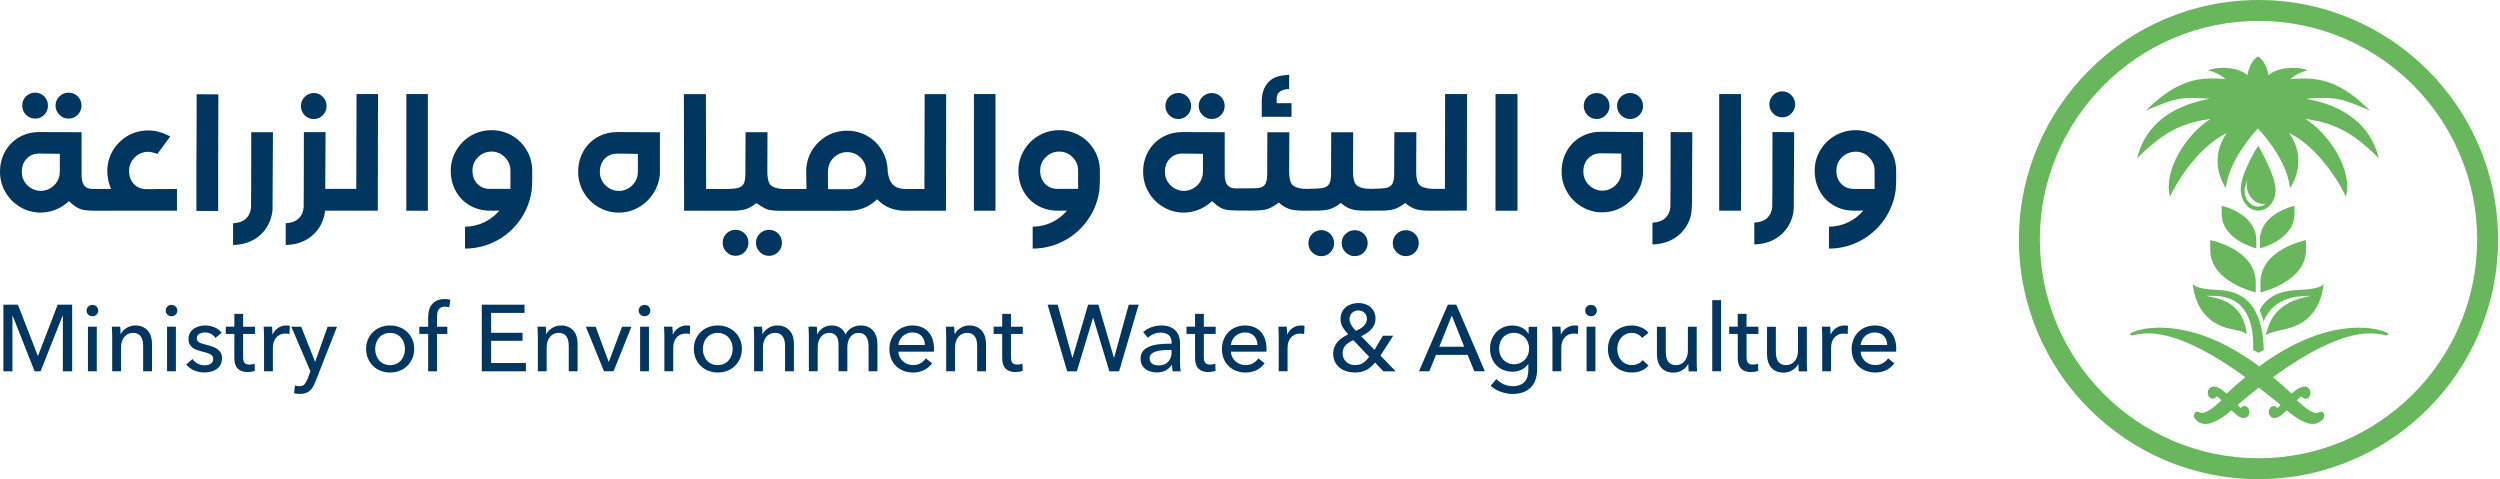 <svg width="240" height="46" viewBox="0 0 240 46" fill="none" xmlns="http://www.w3.org/2000/svg">
<path d="M3.65 34.163H3.633L1.718 29.249H0.326V35.646H1.194V30.299H1.211L3.324 35.646H3.895L6.014 30.299H6.035V35.646H6.927V29.249H5.538L3.65 34.163Z" fill="#00365F"/>
<path d="M9.291 31.362H8.443V35.642H9.291V31.362Z" fill="#00365F"/>
<path d="M8.865 29.269C8.711 29.269 8.58 29.323 8.473 29.427C8.366 29.531 8.312 29.662 8.312 29.819C8.312 29.97 8.366 30.098 8.473 30.201C8.58 30.309 8.711 30.359 8.865 30.359C9.02 30.359 9.154 30.309 9.265 30.205C9.375 30.104 9.429 29.973 9.429 29.816C9.429 29.662 9.372 29.527 9.265 29.423C9.154 29.319 9.02 29.269 8.865 29.269Z" fill="#00365F"/>
<path d="M14.205 31.761C14.075 31.607 13.907 31.479 13.709 31.386C13.511 31.292 13.273 31.245 12.994 31.245C12.837 31.245 12.686 31.265 12.542 31.308C12.397 31.352 12.263 31.409 12.146 31.483C12.025 31.56 11.918 31.647 11.824 31.744C11.73 31.845 11.656 31.952 11.602 32.066H11.576C11.576 31.976 11.572 31.862 11.566 31.728C11.559 31.59 11.549 31.469 11.539 31.362H10.734C10.744 31.5 10.754 31.66 10.761 31.842C10.767 32.023 10.771 32.17 10.771 32.284V35.642H11.619V33.364C11.619 32.938 11.726 32.596 11.941 32.338C12.156 32.083 12.431 31.956 12.766 31.956C12.964 31.956 13.129 31.993 13.253 32.063C13.38 32.137 13.477 32.231 13.551 32.352C13.622 32.472 13.675 32.61 13.702 32.767C13.729 32.925 13.742 33.09 13.742 33.264V35.639H14.591V32.986C14.591 32.744 14.557 32.519 14.497 32.308C14.437 32.103 14.339 31.919 14.205 31.761Z" fill="#00365F"/>
<path d="M16.885 31.362H16.037V35.642H16.885V31.362Z" fill="#00365F"/>
<path d="M16.459 29.269C16.305 29.269 16.174 29.323 16.067 29.427C15.959 29.531 15.906 29.662 15.906 29.819C15.906 29.97 15.959 30.098 16.067 30.201C16.174 30.309 16.305 30.359 16.459 30.359C16.613 30.359 16.748 30.309 16.858 30.205C16.969 30.104 17.023 29.973 17.023 29.816C17.023 29.662 16.966 29.527 16.858 29.423C16.748 29.319 16.613 29.269 16.459 29.269Z" fill="#00365F"/>
<path d="M20.894 33.536C20.763 33.435 20.612 33.355 20.438 33.287C20.263 33.224 20.075 33.163 19.871 33.116C19.545 33.046 19.3 32.965 19.139 32.878C18.978 32.791 18.895 32.657 18.895 32.476C18.895 32.372 18.918 32.288 18.962 32.217C19.009 32.15 19.069 32.093 19.143 32.046C19.22 32.003 19.304 31.969 19.401 31.949C19.498 31.925 19.592 31.916 19.689 31.916C19.907 31.916 20.102 31.966 20.276 32.063C20.451 32.164 20.585 32.291 20.682 32.446L21.269 31.949C21.112 31.721 20.89 31.547 20.605 31.426C20.32 31.305 20.021 31.245 19.716 31.245C19.512 31.245 19.314 31.271 19.119 31.322C18.925 31.372 18.757 31.449 18.603 31.557C18.452 31.661 18.331 31.798 18.237 31.962C18.143 32.127 18.096 32.325 18.096 32.553C18.096 32.751 18.133 32.918 18.21 33.053C18.287 33.19 18.385 33.301 18.505 33.391C18.626 33.482 18.76 33.552 18.908 33.603C19.055 33.653 19.2 33.697 19.347 33.733C19.716 33.817 19.991 33.908 20.183 34.005C20.374 34.102 20.468 34.25 20.468 34.448C20.468 34.569 20.444 34.669 20.397 34.746C20.35 34.824 20.283 34.887 20.203 34.934C20.122 34.981 20.032 35.018 19.931 35.038C19.83 35.058 19.726 35.069 19.619 35.069C19.378 35.069 19.156 35.011 18.955 34.897C18.754 34.783 18.596 34.642 18.482 34.471L17.878 34.988C18.083 35.246 18.341 35.441 18.65 35.565C18.958 35.692 19.277 35.756 19.602 35.756C19.82 35.756 20.028 35.733 20.236 35.682C20.441 35.635 20.622 35.555 20.783 35.444C20.944 35.334 21.071 35.189 21.169 35.015C21.266 34.84 21.313 34.626 21.313 34.374C21.313 34.186 21.276 34.025 21.206 33.884C21.122 33.754 21.021 33.636 20.894 33.536Z" fill="#00365F"/>
<path d="M23.336 30.134H22.497V31.362H21.675V32.056H22.497V34.378C22.497 34.824 22.604 35.159 22.819 35.381C23.034 35.602 23.342 35.716 23.745 35.716C23.876 35.716 24.006 35.706 24.127 35.686C24.251 35.666 24.362 35.636 24.466 35.599L24.439 34.904C24.365 34.938 24.285 34.961 24.194 34.978C24.104 34.995 24.02 35.002 23.943 35.002C23.731 35.002 23.581 34.948 23.483 34.837C23.386 34.727 23.339 34.542 23.339 34.284V32.06H24.476V31.366H23.339V30.134H23.336Z" fill="#00365F"/>
<path d="M26.707 31.476C26.475 31.63 26.297 31.832 26.18 32.087H26.153C26.153 31.996 26.15 31.882 26.143 31.738C26.136 31.597 26.13 31.473 26.116 31.362H25.311C25.325 31.5 25.331 31.66 25.338 31.842C25.345 32.023 25.348 32.17 25.348 32.284V35.642H26.197V33.395C26.197 33.214 26.22 33.039 26.267 32.875C26.314 32.71 26.391 32.563 26.489 32.439C26.589 32.311 26.713 32.211 26.864 32.137C27.015 32.06 27.193 32.023 27.398 32.023C27.535 32.023 27.666 32.036 27.787 32.066L27.824 31.282C27.733 31.258 27.622 31.245 27.488 31.245C27.2 31.245 26.938 31.322 26.707 31.476Z" fill="#00365F"/>
<path d="M30.262 34.723H30.245L28.917 31.366H27.968L29.802 35.645L29.531 36.36C29.44 36.588 29.34 36.766 29.232 36.89C29.125 37.014 28.957 37.074 28.736 37.074C28.598 37.074 28.457 37.051 28.313 37.001L28.233 37.752C28.33 37.775 28.424 37.792 28.518 37.802C28.612 37.812 28.702 37.816 28.793 37.816C29.004 37.816 29.185 37.789 29.34 37.735C29.494 37.681 29.628 37.604 29.742 37.504C29.856 37.403 29.953 37.286 30.041 37.142C30.125 37.001 30.202 36.84 30.276 36.658L32.352 31.366H31.45L30.262 34.723Z" fill="#00365F"/>
<path d="M39.097 31.879C38.889 31.681 38.644 31.526 38.362 31.412C38.081 31.302 37.776 31.245 37.45 31.245C37.125 31.245 36.819 31.302 36.538 31.412C36.256 31.523 36.011 31.677 35.806 31.879C35.602 32.077 35.441 32.315 35.324 32.586C35.206 32.861 35.146 33.163 35.146 33.495C35.146 33.827 35.206 34.129 35.324 34.408C35.441 34.683 35.602 34.924 35.806 35.126C36.011 35.327 36.256 35.484 36.538 35.595C36.819 35.706 37.125 35.763 37.45 35.763C37.776 35.763 38.077 35.706 38.362 35.595C38.644 35.484 38.889 35.327 39.097 35.126C39.305 34.924 39.466 34.683 39.587 34.408C39.704 34.129 39.761 33.827 39.761 33.495C39.761 33.163 39.704 32.861 39.587 32.586C39.466 32.315 39.305 32.077 39.097 31.879ZM38.782 34.086C38.718 34.27 38.627 34.438 38.507 34.582C38.386 34.726 38.235 34.84 38.057 34.924C37.88 35.008 37.675 35.052 37.447 35.052C37.215 35.052 37.014 35.008 36.836 34.924C36.658 34.84 36.508 34.726 36.387 34.582C36.266 34.438 36.175 34.273 36.112 34.086C36.048 33.901 36.018 33.703 36.018 33.499C36.018 33.294 36.048 33.099 36.112 32.912C36.175 32.727 36.266 32.563 36.387 32.422C36.508 32.281 36.655 32.17 36.836 32.083C37.014 31.999 37.219 31.959 37.447 31.959C37.675 31.959 37.88 31.999 38.057 32.083C38.235 32.167 38.383 32.281 38.507 32.422C38.627 32.563 38.718 32.727 38.782 32.912C38.846 33.099 38.876 33.294 38.876 33.499C38.876 33.703 38.846 33.898 38.782 34.086Z" fill="#00365F"/>
<path d="M41.968 28.843C41.767 28.934 41.603 29.058 41.472 29.215C41.341 29.37 41.247 29.558 41.19 29.769C41.133 29.984 41.103 30.215 41.103 30.47V31.366H40.254V32.06H41.103V35.645H41.951V32.06H42.944V31.366H41.951V30.47C41.951 30.339 41.962 30.212 41.978 30.088C41.995 29.963 42.032 29.853 42.086 29.759C42.139 29.662 42.216 29.584 42.317 29.527C42.418 29.47 42.548 29.44 42.709 29.44C42.793 29.44 42.87 29.447 42.934 29.457C43.001 29.47 43.068 29.484 43.132 29.504L43.233 28.773C43.082 28.729 42.904 28.712 42.699 28.712C42.414 28.709 42.169 28.753 41.968 28.843Z" fill="#00365F"/>
<path d="M47.148 32.717H50.163V31.949H47.148V30.037H50.354V29.249H46.252V35.646H50.488V34.851H47.148V32.717Z" fill="#00365F"/>
<path d="M55.067 31.761C54.932 31.607 54.768 31.479 54.57 31.386C54.372 31.292 54.134 31.245 53.856 31.245C53.698 31.245 53.547 31.265 53.403 31.308C53.259 31.352 53.128 31.409 53.007 31.483C52.886 31.56 52.779 31.647 52.685 31.744C52.591 31.845 52.517 31.952 52.464 32.066H52.437C52.437 31.976 52.434 31.862 52.427 31.728C52.42 31.59 52.413 31.469 52.4 31.362H51.595C51.605 31.5 51.615 31.66 51.622 31.842C51.629 32.023 51.632 32.17 51.632 32.284V35.642H52.48V33.364C52.48 32.938 52.588 32.596 52.799 32.338C53.014 32.083 53.289 31.956 53.624 31.956C53.822 31.956 53.986 31.993 54.114 32.063C54.242 32.137 54.339 32.231 54.413 32.352C54.483 32.472 54.533 32.61 54.56 32.767C54.587 32.925 54.6 33.09 54.6 33.264V35.639H55.449V32.986C55.449 32.744 55.415 32.519 55.355 32.308C55.298 32.103 55.197 31.919 55.067 31.761Z" fill="#00365F"/>
<path d="M58.451 34.733H58.434L57.18 31.366H56.241L57.985 35.642H58.904L60.618 31.366H59.716L58.451 34.733Z" fill="#00365F"/>
<path d="M61.869 29.269C61.715 29.269 61.584 29.323 61.473 29.427C61.366 29.531 61.312 29.662 61.312 29.819C61.312 29.97 61.366 30.098 61.473 30.201C61.581 30.309 61.711 30.359 61.869 30.359C62.023 30.359 62.157 30.309 62.268 30.205C62.379 30.104 62.433 29.973 62.433 29.816C62.433 29.662 62.379 29.527 62.268 29.423C62.157 29.319 62.027 29.269 61.869 29.269Z" fill="#00365F"/>
<path d="M62.299 31.362H61.45V35.642H62.299V31.362Z" fill="#00365F"/>
<path d="M65.139 31.476C64.908 31.63 64.73 31.832 64.609 32.087H64.583C64.583 31.996 64.579 31.882 64.573 31.738C64.566 31.597 64.559 31.473 64.546 31.362H63.744C63.758 31.5 63.764 31.66 63.771 31.842C63.778 32.023 63.781 32.17 63.781 32.284V35.642H64.63V33.395C64.63 33.214 64.653 33.039 64.7 32.875C64.747 32.71 64.821 32.563 64.921 32.439C65.022 32.311 65.146 32.211 65.297 32.137C65.448 32.06 65.626 32.023 65.831 32.023C65.968 32.023 66.099 32.036 66.22 32.066L66.257 31.282C66.166 31.258 66.055 31.245 65.921 31.245C65.633 31.245 65.371 31.322 65.139 31.476Z" fill="#00365F"/>
<path d="M70.557 31.879C70.349 31.681 70.104 31.526 69.822 31.412C69.54 31.302 69.235 31.245 68.91 31.245C68.584 31.245 68.282 31.302 67.997 31.412C67.712 31.523 67.471 31.677 67.266 31.879C67.061 32.077 66.9 32.315 66.783 32.586C66.666 32.861 66.609 33.163 66.609 33.495C66.609 33.827 66.669 34.129 66.783 34.408C66.9 34.683 67.061 34.924 67.266 35.126C67.471 35.327 67.716 35.484 67.997 35.595C68.279 35.706 68.584 35.763 68.91 35.763C69.235 35.763 69.54 35.706 69.822 35.595C70.107 35.484 70.352 35.327 70.557 35.126C70.764 34.924 70.925 34.683 71.043 34.408C71.16 34.129 71.221 33.827 71.221 33.495C71.221 33.163 71.16 32.861 71.043 32.586C70.929 32.315 70.764 32.077 70.557 31.879ZM70.241 34.086C70.178 34.27 70.084 34.438 69.963 34.582C69.842 34.726 69.691 34.84 69.513 34.924C69.336 35.008 69.131 35.052 68.903 35.052C68.675 35.052 68.47 35.008 68.293 34.924C68.115 34.84 67.964 34.726 67.843 34.582C67.722 34.438 67.632 34.273 67.568 34.086C67.504 33.901 67.474 33.703 67.474 33.499C67.474 33.294 67.504 33.099 67.568 32.912C67.632 32.727 67.722 32.563 67.843 32.422C67.964 32.281 68.111 32.17 68.293 32.083C68.47 31.999 68.675 31.959 68.903 31.959C69.131 31.959 69.336 31.999 69.513 32.083C69.691 32.167 69.842 32.281 69.963 32.422C70.084 32.563 70.174 32.727 70.241 32.912C70.305 33.099 70.335 33.294 70.335 33.499C70.335 33.703 70.305 33.898 70.241 34.086Z" fill="#00365F"/>
<path d="M75.826 31.761C75.695 31.607 75.527 31.479 75.329 31.386C75.132 31.292 74.894 31.245 74.615 31.245C74.457 31.245 74.306 31.265 74.162 31.308C74.018 31.352 73.884 31.409 73.766 31.483C73.646 31.56 73.538 31.647 73.444 31.744C73.35 31.845 73.277 31.952 73.223 32.066H73.196C73.196 31.976 73.193 31.862 73.186 31.728C73.18 31.59 73.169 31.469 73.159 31.362H72.358C72.368 31.5 72.378 31.66 72.385 31.842C72.391 32.023 72.395 32.17 72.395 32.284V35.642H73.243V33.364C73.243 32.938 73.35 32.596 73.565 32.338C73.78 32.083 74.055 31.956 74.39 31.956C74.588 31.956 74.753 31.993 74.877 32.063C75.004 32.137 75.101 32.231 75.175 32.352C75.246 32.472 75.299 32.61 75.326 32.767C75.353 32.925 75.366 33.09 75.366 33.264V35.639H76.215V32.986C76.215 32.744 76.185 32.519 76.121 32.308C76.057 32.103 75.96 31.919 75.826 31.761Z" fill="#00365F"/>
<path d="M83.836 31.761C83.705 31.607 83.537 31.479 83.34 31.386C83.142 31.292 82.903 31.245 82.625 31.245C82.316 31.245 82.035 31.318 81.776 31.466C81.518 31.614 81.317 31.825 81.173 32.103C81.038 31.795 80.857 31.577 80.626 31.442C80.394 31.312 80.136 31.245 79.844 31.245C79.519 31.245 79.237 31.325 78.999 31.483C78.761 31.644 78.587 31.838 78.479 32.066H78.452C78.452 31.976 78.449 31.862 78.442 31.728C78.436 31.59 78.429 31.469 78.415 31.362H77.614C77.624 31.5 77.634 31.66 77.641 31.842C77.647 32.023 77.651 32.17 77.651 32.284V35.642H78.499V33.364C78.499 32.938 78.603 32.596 78.811 32.338C79.019 32.083 79.281 31.956 79.593 31.956C79.76 31.956 79.905 31.983 80.019 32.043C80.133 32.1 80.227 32.177 80.297 32.278C80.371 32.378 80.421 32.496 80.451 32.633C80.482 32.771 80.498 32.925 80.498 33.093V35.639H81.347V33.328C81.347 33.16 81.367 32.992 81.407 32.831C81.448 32.67 81.511 32.523 81.595 32.395C81.683 32.264 81.796 32.16 81.934 32.08C82.075 31.999 82.239 31.959 82.43 31.959C82.618 31.959 82.773 31.996 82.893 32.066C83.014 32.14 83.111 32.234 83.182 32.355C83.256 32.476 83.306 32.613 83.336 32.771C83.366 32.928 83.383 33.093 83.383 33.267V35.642H84.232V32.989C84.232 32.747 84.198 32.523 84.138 32.311C84.067 32.103 83.97 31.919 83.836 31.761Z" fill="#00365F"/>
<path d="M89.106 31.842C88.928 31.651 88.71 31.503 88.455 31.399C88.197 31.295 87.911 31.245 87.6 31.245C87.284 31.245 86.992 31.302 86.721 31.412C86.449 31.523 86.214 31.677 86.016 31.879C85.818 32.077 85.661 32.318 85.55 32.596C85.439 32.875 85.382 33.183 85.382 33.512C85.382 33.851 85.439 34.156 85.553 34.434C85.667 34.713 85.825 34.948 86.023 35.142C86.221 35.337 86.459 35.491 86.737 35.598C87.013 35.706 87.314 35.763 87.64 35.763C88.019 35.763 88.364 35.692 88.673 35.548C88.981 35.404 89.253 35.182 89.481 34.877L88.884 34.401C88.763 34.582 88.599 34.736 88.388 34.861C88.176 34.988 87.928 35.048 87.636 35.048C87.448 35.048 87.274 35.015 87.11 34.951C86.945 34.884 86.798 34.793 86.67 34.676C86.543 34.559 86.442 34.421 86.368 34.263C86.291 34.106 86.251 33.935 86.248 33.757H89.652C89.659 33.71 89.662 33.66 89.662 33.613V33.468C89.662 33.126 89.615 32.818 89.518 32.543C89.421 32.268 89.283 32.036 89.106 31.842ZM86.248 33.123C86.261 32.955 86.301 32.798 86.379 32.65C86.452 32.502 86.55 32.375 86.667 32.268C86.784 32.16 86.922 32.073 87.083 32.009C87.241 31.946 87.412 31.916 87.593 31.916C87.791 31.916 87.965 31.946 88.113 32.009C88.26 32.073 88.384 32.157 88.482 32.268C88.582 32.375 88.656 32.502 88.706 32.65C88.757 32.798 88.787 32.955 88.794 33.123H86.248Z" fill="#00365F"/>
<path d="M94.268 31.761C94.133 31.607 93.969 31.479 93.771 31.386C93.573 31.292 93.335 31.245 93.057 31.245C92.899 31.245 92.748 31.265 92.604 31.308C92.46 31.352 92.326 31.409 92.208 31.483C92.087 31.56 91.98 31.647 91.886 31.744C91.792 31.845 91.718 31.952 91.665 32.066H91.638C91.638 31.976 91.635 31.862 91.628 31.728C91.621 31.59 91.614 31.469 91.601 31.362H90.799C90.809 31.5 90.819 31.66 90.826 31.842C90.833 32.023 90.836 32.17 90.836 32.284V35.642H91.685V33.364C91.685 32.938 91.792 32.596 92.007 32.338C92.222 32.083 92.497 31.956 92.832 31.956C93.03 31.956 93.194 31.993 93.322 32.063C93.449 32.137 93.546 32.231 93.62 32.352C93.691 32.472 93.741 32.61 93.768 32.767C93.795 32.925 93.808 33.09 93.808 33.264V35.639H94.657V32.986C94.657 32.744 94.623 32.519 94.563 32.308C94.496 32.103 94.398 31.919 94.268 31.761Z" fill="#00365F"/>
<path d="M97.048 30.134H96.21V31.362H95.388V32.056H96.21V34.378C96.21 34.824 96.317 35.159 96.532 35.381C96.746 35.602 97.055 35.716 97.457 35.716C97.588 35.716 97.719 35.706 97.84 35.686C97.964 35.666 98.075 35.636 98.179 35.599L98.152 34.904C98.078 34.938 97.998 34.961 97.907 34.978C97.816 34.995 97.733 35.002 97.655 35.002C97.444 35.002 97.293 34.948 97.196 34.837C97.099 34.727 97.052 34.542 97.052 34.284V32.06H98.189V31.366H97.052V30.134H97.048Z" fill="#00365F"/>
<path d="M106.953 34.344H106.936L105.444 29.249H104.461L102.962 34.344H102.945L101.536 29.249H100.57L102.448 35.646H103.378L104.931 30.507H104.947L106.5 35.646H107.433L109.311 29.249H108.362L106.953 34.344Z" fill="#00365F"/>
<path d="M113.283 34.793V32.925C113.283 32.69 113.246 32.472 113.175 32.268C113.105 32.063 112.994 31.885 112.85 31.734C112.706 31.583 112.521 31.466 112.297 31.375C112.072 31.288 111.804 31.245 111.498 31.245C111.149 31.245 110.824 31.302 110.519 31.416C110.217 31.53 109.959 31.687 109.747 31.885L110.2 32.429C110.344 32.284 110.522 32.167 110.737 32.073C110.948 31.979 111.176 31.932 111.418 31.932C111.736 31.932 111.995 32.009 112.186 32.164C112.377 32.318 112.474 32.553 112.474 32.871V32.989C112.112 32.989 111.753 33.006 111.401 33.036C111.046 33.066 110.727 33.13 110.442 33.23C110.16 33.331 109.932 33.475 109.757 33.666C109.583 33.854 109.496 34.112 109.496 34.438C109.496 34.683 109.546 34.891 109.643 35.062C109.744 35.23 109.868 35.364 110.019 35.468C110.17 35.568 110.338 35.642 110.519 35.689C110.703 35.736 110.878 35.756 111.049 35.756C111.374 35.756 111.656 35.692 111.894 35.568C112.132 35.441 112.33 35.263 112.484 35.035H112.511C112.511 35.239 112.535 35.444 112.582 35.649H113.35C113.326 35.545 113.31 35.417 113.3 35.256C113.286 35.092 113.283 34.941 113.283 34.793ZM112.471 33.827C112.471 34.19 112.364 34.488 112.149 34.726C111.934 34.965 111.629 35.082 111.233 35.082C111.126 35.082 111.019 35.072 110.918 35.048C110.814 35.025 110.724 34.991 110.64 34.934C110.556 34.881 110.489 34.81 110.435 34.726C110.385 34.639 110.358 34.535 110.358 34.408C110.358 34.227 110.418 34.082 110.539 33.975C110.66 33.864 110.811 33.784 110.995 33.73C111.18 33.676 111.384 33.64 111.609 33.623C111.834 33.603 112.052 33.596 112.263 33.596H112.471V33.827Z" fill="#00365F"/>
<path d="M115.567 30.134H114.725V31.362H113.903V32.056H114.725V34.378C114.725 34.824 114.832 35.159 115.047 35.381C115.258 35.602 115.57 35.716 115.973 35.716C116.107 35.716 116.235 35.706 116.355 35.686C116.479 35.666 116.59 35.636 116.694 35.599L116.667 34.904C116.593 34.938 116.513 34.961 116.422 34.978C116.332 34.995 116.248 35.002 116.171 35.002C115.959 35.002 115.805 34.948 115.711 34.837C115.614 34.727 115.567 34.542 115.567 34.284V32.06H116.704V31.366H115.567V30.134Z" fill="#00365F"/>
<path d="M121.028 31.842C120.85 31.651 120.632 31.503 120.377 31.399C120.119 31.295 119.834 31.245 119.522 31.245C119.206 31.245 118.914 31.302 118.643 31.412C118.371 31.523 118.136 31.677 117.938 31.879C117.74 32.077 117.583 32.318 117.472 32.596C117.358 32.875 117.304 33.183 117.304 33.512C117.304 33.851 117.361 34.156 117.476 34.434C117.59 34.713 117.747 34.948 117.945 35.142C118.143 35.337 118.381 35.491 118.66 35.598C118.935 35.706 119.236 35.763 119.562 35.763C119.941 35.763 120.286 35.692 120.595 35.548C120.904 35.404 121.175 35.182 121.403 34.877L120.806 34.401C120.686 34.582 120.521 34.736 120.31 34.861C120.099 34.988 119.847 35.048 119.558 35.048C119.371 35.048 119.196 35.015 119.032 34.951C118.868 34.884 118.72 34.793 118.592 34.676C118.465 34.559 118.364 34.421 118.291 34.263C118.213 34.106 118.177 33.935 118.17 33.757H121.574C121.581 33.71 121.584 33.66 121.584 33.613V33.468C121.584 33.126 121.537 32.818 121.44 32.543C121.34 32.268 121.202 32.036 121.028 31.842ZM118.17 33.123C118.183 32.955 118.224 32.798 118.301 32.65C118.374 32.502 118.472 32.375 118.589 32.268C118.707 32.16 118.844 32.073 119.005 32.009C119.163 31.946 119.334 31.916 119.515 31.916C119.713 31.916 119.887 31.946 120.035 32.009C120.182 32.073 120.306 32.157 120.407 32.268C120.504 32.375 120.582 32.502 120.632 32.65C120.682 32.798 120.712 32.955 120.719 33.123H118.17Z" fill="#00365F"/>
<path d="M124.113 31.476C123.882 31.63 123.708 31.832 123.587 32.087H123.56C123.56 31.996 123.557 31.882 123.55 31.738C123.543 31.597 123.537 31.473 123.523 31.362H122.721C122.735 31.5 122.742 31.66 122.748 31.842C122.755 32.023 122.758 32.17 122.758 32.284V35.642H123.607V33.395C123.607 33.214 123.63 33.039 123.681 32.875C123.728 32.71 123.801 32.563 123.902 32.439C124.003 32.311 124.127 32.211 124.278 32.137C124.429 32.06 124.607 32.023 124.811 32.023C124.949 32.023 125.079 32.036 125.2 32.066L125.234 31.282C125.143 31.258 125.032 31.245 124.902 31.245C124.607 31.245 124.345 31.322 124.113 31.476Z" fill="#00365F"/>
<path d="M133.747 32.231H132.754L131.949 33.586L130.675 32.278C130.856 32.194 131.03 32.097 131.195 31.989C131.359 31.882 131.507 31.758 131.634 31.62C131.761 31.483 131.862 31.329 131.936 31.161C132.01 30.993 132.05 30.802 132.05 30.591C132.05 30.346 132.003 30.128 131.912 29.94C131.822 29.755 131.701 29.598 131.554 29.47C131.403 29.343 131.228 29.249 131.03 29.185C130.832 29.122 130.621 29.091 130.4 29.091C130.178 29.091 129.964 29.125 129.759 29.185C129.554 29.249 129.373 29.343 129.212 29.474C129.051 29.605 128.924 29.765 128.833 29.957C128.739 30.148 128.692 30.376 128.692 30.634C128.692 30.923 128.763 31.188 128.907 31.422C129.048 31.661 129.226 31.885 129.43 32.097C129.249 32.181 129.071 32.281 128.894 32.395C128.719 32.509 128.565 32.64 128.431 32.791C128.297 32.942 128.189 33.113 128.109 33.301C128.028 33.492 127.985 33.707 127.985 33.945C127.985 34.24 128.042 34.502 128.152 34.726C128.263 34.951 128.414 35.142 128.605 35.297C128.796 35.451 129.014 35.565 129.269 35.642C129.521 35.719 129.786 35.76 130.064 35.76C130.51 35.76 130.886 35.676 131.188 35.508C131.493 35.337 131.765 35.102 132.006 34.804L132.801 35.645H133.985L132.523 34.139L133.747 32.231ZM129.799 30.037C129.96 29.88 130.165 29.802 130.41 29.802C130.651 29.802 130.846 29.88 130.997 30.037C131.151 30.195 131.225 30.386 131.225 30.614C131.225 30.752 131.195 30.879 131.134 30.993C131.074 31.107 130.997 31.211 130.899 31.308C130.802 31.406 130.691 31.49 130.567 31.563C130.44 31.634 130.312 31.701 130.182 31.761C130.111 31.694 130.037 31.62 129.96 31.537C129.886 31.453 129.819 31.359 129.759 31.262C129.699 31.161 129.648 31.06 129.611 30.96C129.571 30.856 129.554 30.755 129.554 30.651C129.558 30.399 129.638 30.192 129.799 30.037ZM130.856 34.844C130.645 34.978 130.386 35.048 130.081 35.048C129.93 35.048 129.783 35.022 129.638 34.975C129.494 34.924 129.367 34.85 129.256 34.753C129.145 34.656 129.058 34.539 128.991 34.401C128.924 34.264 128.89 34.109 128.89 33.941C128.89 33.616 128.984 33.355 129.169 33.153C129.357 32.955 129.605 32.791 129.92 32.657L131.436 34.247C131.258 34.508 131.067 34.71 130.856 34.844Z" fill="#00365F"/>
<path d="M138.993 29.249L136.222 35.642H137.215L137.856 34.069H140.888L141.539 35.642H142.548L139.805 29.249H138.993ZM138.171 33.288L139.372 30.289L140.563 33.288H138.171Z" fill="#00365F"/>
<path d="M146.758 32.05H146.738C146.577 31.781 146.356 31.577 146.074 31.446C145.792 31.312 145.5 31.248 145.192 31.248C144.866 31.248 144.571 31.308 144.306 31.426C144.041 31.543 143.816 31.701 143.628 31.902C143.441 32.107 143.296 32.342 143.196 32.613C143.092 32.882 143.042 33.173 143.042 33.479C143.042 33.787 143.092 34.072 143.196 34.341C143.3 34.609 143.441 34.84 143.628 35.042C143.816 35.24 144.041 35.397 144.309 35.511C144.578 35.625 144.873 35.682 145.198 35.682C145.507 35.682 145.795 35.619 146.064 35.491C146.335 35.367 146.55 35.183 146.704 34.941H146.721V35.491C146.721 35.716 146.694 35.924 146.644 36.115C146.594 36.31 146.51 36.474 146.392 36.618C146.275 36.759 146.121 36.87 145.926 36.95C145.735 37.034 145.497 37.074 145.212 37.074C144.917 37.074 144.631 37.011 144.35 36.886C144.068 36.759 143.836 36.591 143.649 36.38L143.105 37.038C143.377 37.286 143.699 37.477 144.078 37.611C144.454 37.748 144.829 37.816 145.202 37.816C145.648 37.816 146.02 37.749 146.322 37.618C146.624 37.484 146.869 37.309 147.053 37.091C147.241 36.87 147.372 36.618 147.449 36.33C147.526 36.045 147.566 35.746 147.566 35.434V31.372H146.745V32.05H146.758ZM146.691 34.049C146.62 34.233 146.523 34.391 146.396 34.529C146.268 34.663 146.114 34.77 145.933 34.85C145.752 34.928 145.55 34.968 145.336 34.968C145.111 34.968 144.913 34.924 144.739 34.84C144.564 34.757 144.413 34.646 144.289 34.508C144.165 34.367 144.071 34.21 144.008 34.029C143.944 33.848 143.914 33.66 143.914 33.462C143.914 33.257 143.944 33.063 144.008 32.878C144.071 32.694 144.165 32.533 144.289 32.398C144.413 32.261 144.564 32.154 144.739 32.073C144.913 31.993 145.111 31.952 145.336 31.952C145.554 31.952 145.752 31.993 145.929 32.073C146.107 32.154 146.262 32.264 146.392 32.402C146.523 32.539 146.62 32.7 146.691 32.878C146.761 33.059 146.795 33.251 146.795 33.459C146.795 33.67 146.758 33.868 146.691 34.049Z" fill="#00365F"/>
<path d="M150.394 31.476C150.162 31.63 149.985 31.832 149.864 32.087H149.837C149.837 31.996 149.834 31.882 149.827 31.738C149.82 31.597 149.814 31.473 149.8 31.362H148.999C149.012 31.5 149.019 31.66 149.025 31.842C149.032 32.023 149.035 32.17 149.035 32.284V35.642H149.884V33.395C149.884 33.214 149.908 33.039 149.954 32.875C150.001 32.71 150.075 32.563 150.176 32.439C150.277 32.311 150.401 32.211 150.552 32.137C150.702 32.06 150.88 32.023 151.085 32.023C151.222 32.023 151.353 32.036 151.474 32.066L151.511 31.282C151.42 31.258 151.31 31.245 151.175 31.245C150.884 31.245 150.625 31.322 150.394 31.476Z" fill="#00365F"/>
<path d="M153.161 31.362H152.313V35.642H153.161V31.362Z" fill="#00365F"/>
<path d="M152.732 29.269C152.578 29.269 152.447 29.323 152.34 29.427C152.232 29.531 152.179 29.662 152.179 29.819C152.179 29.97 152.232 30.098 152.34 30.201C152.447 30.309 152.578 30.359 152.732 30.359C152.886 30.359 153.021 30.309 153.131 30.205C153.242 30.104 153.296 29.973 153.296 29.816C153.296 29.662 153.239 29.527 153.131 29.423C153.021 29.319 152.886 29.269 152.732 29.269Z" fill="#00365F"/>
<path d="M157.257 34.921C157.079 35.005 156.881 35.048 156.667 35.048C156.442 35.048 156.244 35.008 156.07 34.921C155.895 34.837 155.748 34.723 155.627 34.582C155.506 34.441 155.416 34.277 155.352 34.089C155.288 33.901 155.258 33.707 155.258 33.502C155.258 33.297 155.288 33.103 155.352 32.915C155.416 32.727 155.506 32.563 155.627 32.422C155.748 32.281 155.895 32.167 156.066 32.083C156.237 31.999 156.435 31.956 156.657 31.956C156.861 31.956 157.052 32.003 157.234 32.097C157.415 32.191 157.549 32.305 157.639 32.446L158.253 31.949C158.079 31.721 157.841 31.547 157.545 31.426C157.247 31.305 156.948 31.245 156.647 31.245C156.321 31.245 156.019 31.298 155.738 31.409C155.459 31.516 155.218 31.671 155.01 31.869C154.805 32.066 154.647 32.305 154.533 32.583C154.419 32.858 154.362 33.167 154.362 33.505C154.362 33.847 154.419 34.16 154.537 34.434C154.654 34.713 154.815 34.948 155.02 35.142C155.224 35.337 155.466 35.488 155.748 35.598C156.026 35.706 156.335 35.759 156.663 35.759C157.005 35.759 157.314 35.699 157.586 35.585C157.857 35.468 158.082 35.303 158.263 35.092L157.693 34.575C157.579 34.723 157.431 34.837 157.257 34.921Z" fill="#00365F"/>
<path d="M162.885 34.723V31.366H162.037V33.643C162.037 34.069 161.929 34.411 161.721 34.666C161.51 34.921 161.235 35.052 160.89 35.052C160.692 35.052 160.527 35.015 160.403 34.944C160.276 34.874 160.179 34.777 160.105 34.656C160.031 34.535 159.981 34.398 159.954 34.237C159.927 34.076 159.914 33.911 159.914 33.737V31.372H159.065V34.025C159.065 34.267 159.095 34.492 159.159 34.703C159.223 34.914 159.317 35.099 159.447 35.26C159.575 35.421 159.742 35.545 159.944 35.635C160.145 35.726 160.383 35.77 160.662 35.77C160.974 35.77 161.259 35.689 161.514 35.531C161.768 35.37 161.953 35.176 162.06 34.948H162.077C162.077 35.038 162.08 35.152 162.087 35.287C162.094 35.421 162.101 35.545 162.114 35.652H162.919C162.906 35.515 162.899 35.354 162.892 35.172C162.889 34.985 162.885 34.837 162.885 34.723Z" fill="#00365F"/>
<path d="M165.223 28.816H164.375V35.642H165.223V28.816Z" fill="#00365F"/>
<path d="M167.662 30.134H166.82V31.362H166.001V32.056H166.823V34.378C166.823 34.824 166.931 35.159 167.145 35.381C167.36 35.602 167.669 35.716 168.071 35.716C168.202 35.716 168.333 35.706 168.453 35.686C168.578 35.666 168.688 35.636 168.792 35.599L168.765 34.904C168.695 34.938 168.611 34.961 168.524 34.978C168.433 34.995 168.349 35.002 168.272 35.002C168.061 35.002 167.91 34.948 167.813 34.837C167.715 34.727 167.669 34.542 167.669 34.284V32.06H168.806V31.366H167.669V30.134H167.662Z" fill="#00365F"/>
<path d="M173.458 34.723V31.366H172.609V33.643C172.609 34.069 172.502 34.411 172.291 34.666C172.079 34.921 171.804 35.052 171.459 35.052C171.261 35.052 171.096 35.015 170.972 34.944C170.845 34.874 170.744 34.777 170.674 34.656C170.6 34.535 170.55 34.398 170.523 34.237C170.496 34.076 170.483 33.911 170.483 33.737V31.372H169.634V34.025C169.634 34.267 169.664 34.492 169.728 34.703C169.788 34.914 169.886 35.099 170.016 35.26C170.144 35.421 170.312 35.545 170.513 35.635C170.714 35.726 170.952 35.77 171.231 35.77C171.543 35.77 171.828 35.689 172.083 35.531C172.338 35.37 172.519 35.176 172.629 34.948H172.646C172.646 35.038 172.649 35.152 172.656 35.287C172.663 35.421 172.67 35.545 172.683 35.652H173.488C173.475 35.515 173.465 35.354 173.461 35.172C173.461 34.985 173.458 34.837 173.458 34.723Z" fill="#00365F"/>
<path d="M176.289 31.476C176.057 31.63 175.883 31.832 175.762 32.087H175.735C175.735 31.996 175.732 31.882 175.725 31.738C175.719 31.597 175.712 31.473 175.698 31.362H174.897C174.91 31.5 174.917 31.66 174.924 31.842C174.93 32.023 174.934 32.17 174.934 32.284V35.642H175.782V33.395C175.782 33.214 175.806 33.039 175.856 32.875C175.903 32.71 175.977 32.563 176.077 32.439C176.178 32.311 176.302 32.211 176.453 32.137C176.604 32.06 176.782 32.023 176.986 32.023C177.124 32.023 177.255 32.036 177.375 32.066L177.409 31.282C177.318 31.258 177.208 31.245 177.077 31.245C176.782 31.245 176.524 31.322 176.289 31.476Z" fill="#00365F"/>
<path d="M181.894 32.543C181.796 32.268 181.659 32.036 181.481 31.842C181.303 31.651 181.085 31.503 180.83 31.399C180.572 31.295 180.287 31.245 179.975 31.245C179.663 31.245 179.368 31.302 179.096 31.412C178.824 31.523 178.59 31.677 178.392 31.879C178.194 32.077 178.036 32.318 177.926 32.596C177.811 32.875 177.758 33.183 177.758 33.512C177.758 33.851 177.815 34.156 177.929 34.434C178.043 34.713 178.201 34.948 178.398 35.142C178.596 35.337 178.835 35.491 179.113 35.598C179.388 35.706 179.69 35.763 180.015 35.763C180.394 35.763 180.74 35.692 181.048 35.548C181.357 35.404 181.629 35.182 181.857 34.877L181.26 34.401C181.139 34.582 180.975 34.736 180.763 34.861C180.552 34.988 180.3 35.048 180.012 35.048C179.824 35.048 179.65 35.015 179.485 34.951C179.321 34.884 179.173 34.793 179.049 34.676C178.922 34.559 178.821 34.421 178.744 34.263C178.667 34.106 178.63 33.935 178.623 33.757H182.028C182.034 33.71 182.038 33.66 182.038 33.613V33.468C182.038 33.123 181.991 32.814 181.894 32.543ZM178.623 33.123C178.637 32.955 178.68 32.798 178.754 32.65C178.828 32.502 178.925 32.375 179.042 32.268C179.16 32.16 179.297 32.073 179.458 32.009C179.616 31.946 179.787 31.916 179.968 31.916C180.166 31.916 180.337 31.946 180.488 32.009C180.636 32.073 180.76 32.157 180.86 32.268C180.958 32.375 181.035 32.502 181.085 32.65C181.136 32.798 181.166 32.955 181.169 33.123H178.623Z" fill="#00365F"/>
<path d="M123.99 9.905H122.561V9.435C122.561 8.791 123.154 8.55 123.761 8.55V7.252V7.181C123.493 7.198 123.114 7.245 122.997 7.265C122.44 7.356 122.011 7.594 121.685 7.983C121.31 8.429 121.128 9.046 121.128 9.71V11.216H123.986V9.905H123.99Z" fill="#00365F"/>
<path d="M116.322 11.425C116.67 11.425 116.966 11.304 117.21 11.056C117.449 10.807 117.569 10.512 117.569 10.177C117.569 9.828 117.449 9.529 117.21 9.288C116.741 8.818 115.936 8.805 115.446 9.291C115.194 9.529 115.074 9.821 115.074 10.177C115.074 10.516 115.194 10.804 115.446 11.052C115.691 11.304 115.979 11.425 116.322 11.425Z" fill="#00365F"/>
<path d="M113.125 11.425C113.461 11.425 113.742 11.304 113.991 11.056C114.229 10.811 114.35 10.516 114.35 10.177C114.35 9.825 114.229 9.526 113.991 9.288C113.498 8.795 112.709 8.815 112.236 9.291C111.995 9.533 111.881 9.825 111.881 10.18C111.881 10.516 112.002 10.807 112.24 11.056C112.478 11.3 112.776 11.425 113.125 11.425Z" fill="#00365F"/>
<path d="M156.485 11.425C156.838 11.425 157.126 11.304 157.374 11.056C157.612 10.804 157.733 10.509 157.733 10.177C157.733 9.828 157.612 9.529 157.374 9.291C156.905 8.815 156.11 8.798 155.607 9.291C155.358 9.533 155.238 9.821 155.238 10.177C155.238 10.512 155.362 10.807 155.607 11.052C155.855 11.3 156.147 11.425 156.485 11.425Z" fill="#00365F"/>
<path d="M153.289 11.424C153.624 11.424 153.913 11.304 154.154 11.055C154.396 10.8 154.513 10.515 154.513 10.177C154.513 9.824 154.392 9.526 154.154 9.291C153.671 8.801 152.863 8.822 152.4 9.288C152.158 9.529 152.041 9.821 152.041 10.177C152.041 10.512 152.162 10.804 152.403 11.052C152.645 11.304 152.937 11.424 153.289 11.424Z" fill="#00365F"/>
<path d="M161.195 22.54C161.795 22.017 162.191 21.336 162.362 20.518C162.386 20.397 162.426 19.663 162.426 19.663L162.463 12.689L160.38 12.679C160.38 17.499 160.366 19.773 160.356 19.891C160.309 20.34 160.135 20.692 159.83 20.967C159.548 21.215 159.162 21.346 158.635 21.377V23.473C158.854 23.453 159.132 23.429 159.142 23.426C159.944 23.329 160.635 23.03 161.195 22.54Z" fill="#00365F"/>
<path d="M151.853 19.85C152.447 20.203 153.104 20.384 153.812 20.384C154.52 20.384 155.177 20.203 155.774 19.85C156.371 19.498 156.851 19.015 157.2 18.421C157.556 17.824 157.737 17.163 157.733 16.459C157.73 15.111 157.737 13.97 157.733 12.682L153.675 12.652C152.967 12.652 152.32 12.82 151.749 13.149C151.179 13.481 150.726 13.944 150.401 14.52C150.079 15.104 149.915 15.755 149.915 16.459C149.915 17.167 150.089 17.824 150.438 18.421C150.78 19.018 151.256 19.498 151.853 19.85ZM152.467 15.211C152.782 14.879 153.178 14.718 153.675 14.718L155.647 14.742V16.459C155.647 16.976 155.473 17.402 155.114 17.761C154.396 18.475 153.272 18.495 152.538 17.761C152.179 17.402 152.004 16.976 152.004 16.459C152.001 15.956 152.155 15.533 152.467 15.211Z" fill="#00365F"/>
<path d="M167.135 9.03H165.042C165.042 11.455 165.042 20.223 165.042 20.223H167.135C167.165 20.223 167.135 9.03 167.135 9.03Z" fill="#00365F"/>
<path d="M95.566 9.033H93.499C93.496 11.475 93.496 20.229 93.496 20.229H95.566C95.566 20.233 95.566 9.033 95.566 9.033Z" fill="#00365F"/>
<path d="M145.678 9.033H143.572C143.568 11.465 143.568 20.233 143.568 20.233H145.678V9.033Z" fill="#00365F"/>
<path d="M41.076 9.033H39.01C39.007 11.458 39.007 20.233 39.007 20.233H41.076C41.076 20.229 41.076 9.033 41.076 9.033Z" fill="#00365F"/>
<path d="M134.076 22.457C133.831 22.691 133.707 22.99 133.707 23.346C133.707 23.684 133.831 23.979 134.079 24.221C134.324 24.466 134.619 24.59 134.955 24.59C135.303 24.59 135.602 24.466 135.843 24.221C136.082 23.973 136.202 23.681 136.202 23.342C136.202 22.99 136.082 22.691 135.843 22.453C135.371 21.987 134.576 21.97 134.076 22.457Z" fill="#00365F"/>
<path d="M140.744 9.033H138.731L138.711 18.13H137.487C136.897 18.096 136.484 17.969 136.273 17.751C136.061 17.526 135.954 17.11 135.954 16.52L135.968 12.713V12.689H135.897H133.858L133.841 16.657C133.841 17.096 133.791 17.412 133.683 17.616C133.573 17.828 133.375 17.969 133.09 18.036C132.885 18.086 132.301 18.12 131.62 18.13L131.204 18.116C130.725 18.069 130.396 17.948 130.208 17.754C129.997 17.529 129.89 17.113 129.89 16.523L129.906 12.696H127.797L127.78 16.66C127.78 17.103 127.73 17.415 127.622 17.62C127.511 17.834 127.31 17.975 127.032 18.039C126.827 18.089 126.227 18.123 125.509 18.133C125.405 18.133 125.157 18.126 125.096 18.12C124.603 18.073 124.271 17.952 124.08 17.757C123.869 17.533 123.761 17.117 123.761 16.526L123.775 12.723V12.696H123.718H121.665L121.652 16.66C121.652 17.1 121.601 17.415 121.494 17.62C121.383 17.831 121.185 17.975 120.904 18.039C120.672 18.093 118.636 18.086 118.636 18.086C117.858 18.086 117.573 17.627 117.573 16.714C117.573 15.651 117.57 12.692 117.57 12.692L113.504 12.679C112.796 12.679 112.149 12.847 111.575 13.175C111.005 13.508 110.549 13.967 110.227 14.544C109.905 15.124 109.741 15.778 109.741 16.483C109.741 17.191 109.915 17.851 110.261 18.445C110.603 19.039 111.082 19.522 111.679 19.874C112.27 20.226 112.931 20.407 113.638 20.407C114.135 20.407 114.621 20.313 115.077 20.132C115.537 19.944 115.936 19.689 116.335 19.334L116.362 19.31C116.362 19.31 116.922 19.881 117.432 20.058C117.828 20.199 118.237 20.196 118.804 20.209C119.84 20.229 120.585 20.209 120.585 20.209C120.977 20.199 121.33 20.162 121.608 20.085C122.165 19.934 122.762 19.445 122.762 19.445L122.842 19.515C123.205 19.82 123.57 20.021 123.929 20.109C124.241 20.186 124.647 20.223 125.133 20.223L126.408 20.219C126.894 20.219 127.304 20.176 127.632 20.085C127.958 19.995 128.306 19.807 128.722 19.488L128.756 19.515C129.118 19.82 129.484 20.021 129.843 20.109C130.155 20.186 130.56 20.223 131.047 20.223L132.59 20.219C133.076 20.219 133.485 20.176 133.814 20.085C134.139 19.995 134.488 19.803 134.901 19.488C134.901 19.488 134.985 19.559 135.012 19.579C135.347 19.847 135.686 20.025 136.014 20.109C136.326 20.186 136.732 20.223 137.219 20.223L140.814 20.219L140.834 9.053V9.033H140.744ZM115.48 16.483C115.48 16.996 115.305 17.422 114.943 17.784C114.232 18.492 113.105 18.515 112.37 17.784C112.008 17.425 111.834 16.999 111.834 16.483C111.834 15.973 111.988 15.56 112.3 15.232C112.615 14.903 113.011 14.742 113.508 14.742L115.483 14.765V16.483H115.48Z" fill="#00365F"/>
<path d="M130.051 24.59C130.406 24.59 130.698 24.469 130.939 24.221C131.178 23.976 131.298 23.681 131.298 23.346C131.298 22.99 131.178 22.692 130.939 22.457C130.473 21.99 129.678 21.967 129.172 22.457C128.927 22.692 128.803 22.99 128.803 23.346C128.803 23.681 128.927 23.973 129.172 24.221C129.423 24.469 129.708 24.59 130.051 24.59Z" fill="#00365F"/>
<path d="M125.965 22.457C125.727 22.695 125.606 22.993 125.606 23.346C125.606 23.688 125.724 23.973 125.965 24.224C126.21 24.473 126.498 24.593 126.854 24.593C127.193 24.593 127.475 24.473 127.719 24.221C127.961 23.969 128.075 23.684 128.075 23.346C128.075 22.993 127.954 22.695 127.716 22.457C127.223 21.957 126.441 21.98 125.965 22.457Z" fill="#00365F"/>
<path d="M6.578 11.388C6.927 11.388 7.225 11.264 7.467 11.019C7.705 10.77 7.826 10.475 7.826 10.14C7.826 9.791 7.705 9.492 7.467 9.251C6.994 8.781 6.206 8.765 5.702 9.254C5.458 9.492 5.333 9.788 5.333 10.14C5.333 10.475 5.458 10.77 5.702 11.019C5.951 11.264 6.236 11.388 6.578 11.388Z" fill="#00365F"/>
<path d="M20.944 20.246V16.006C20.957 14.883 20.964 11.565 20.964 9.06L18.878 9.046C18.878 11.458 18.868 14.977 18.854 16.01V20.25H20.944V20.246Z" fill="#00365F"/>
<path d="M3.381 11.388C3.72 11.388 4.002 11.267 4.247 11.019C4.485 10.771 4.606 10.475 4.606 10.14C4.606 9.788 4.485 9.489 4.247 9.251C3.757 8.761 2.962 8.782 2.492 9.251C2.254 9.489 2.134 9.788 2.134 10.14C2.134 10.479 2.254 10.774 2.492 11.019C2.734 11.264 3.032 11.388 3.381 11.388Z" fill="#00365F"/>
<path d="M16.989 20.226V18.143L14.065 18.157C13.565 18.157 13.169 17.995 12.857 17.667C12.548 17.341 12.391 16.922 12.391 16.412C12.391 16.057 12.481 15.715 12.679 15.419C13.156 14.708 13.967 14.416 14.725 14.655C14.739 14.658 14.923 14.715 15.114 14.772L16.349 13.095C16.161 13.001 15.936 12.911 15.869 12.88C14.739 12.347 13.343 12.407 12.263 13.038C11.67 13.38 11.187 13.86 10.831 14.457C10.479 15.05 10.301 15.711 10.301 16.416C10.301 16.976 10.405 17.512 10.613 18.016L10.663 18.14H8.896C8.117 18.14 7.832 17.68 7.832 16.768C7.832 15.704 7.829 12.692 7.829 12.692L3.764 12.679C3.056 12.679 2.409 12.847 1.835 13.175C1.265 13.508 0.809 13.967 0.487 14.544C0.165 15.124 0 15.778 0 16.483C0 17.191 0.175 17.851 0.52 18.445C0.862 19.039 1.342 19.522 1.939 19.874C2.529 20.226 3.19 20.407 3.898 20.407C4.394 20.407 4.881 20.313 5.337 20.132C5.796 19.944 6.196 19.689 6.595 19.334L6.622 19.31C6.622 19.31 7.182 19.881 7.692 20.058C8.087 20.199 8.409 20.213 8.976 20.226C10.013 20.246 10.845 20.226 10.845 20.226H16.989ZM5.739 16.483C5.739 16.996 5.565 17.422 5.203 17.784C4.492 18.492 3.365 18.515 2.63 17.784C2.268 17.425 2.093 16.999 2.093 16.483C2.093 15.973 2.248 15.56 2.56 15.232C2.875 14.903 3.271 14.742 3.767 14.742L5.743 14.765V16.483H5.739Z" fill="#00365F"/>
<path d="M30.131 11.428C30.47 11.428 30.752 11.307 30.997 11.056C31.235 10.811 31.355 10.516 31.355 10.18C31.355 9.845 31.235 9.55 30.997 9.301C30.503 8.795 29.722 8.815 29.246 9.301C29.008 9.55 28.887 9.845 28.887 10.18C28.887 10.522 29.004 10.807 29.246 11.059C29.487 11.307 29.779 11.428 30.131 11.428Z" fill="#00365F"/>
<path d="M63.352 12.696L59.263 12.679C58.555 12.679 57.908 12.847 57.337 13.175C56.767 13.508 56.311 13.97 55.989 14.547C55.667 15.128 55.503 15.778 55.503 16.486C55.503 17.194 55.677 17.855 56.023 18.448C56.368 19.045 56.848 19.528 57.441 19.877C58.035 20.229 58.696 20.41 59.4 20.41C60.108 20.41 60.766 20.229 61.359 19.877C61.953 19.528 62.436 19.045 62.791 18.448C63.144 17.855 63.352 17.194 63.352 16.486V12.696ZM61.235 16.486C61.235 16.999 61.061 17.425 60.698 17.788C59.984 18.499 58.857 18.519 58.122 17.788C57.76 17.425 57.586 17.003 57.586 16.489C57.586 15.979 57.74 15.567 58.052 15.238C58.367 14.909 58.763 14.748 59.259 14.748L61.235 14.772V16.486Z" fill="#00365F"/>
<path d="M70.627 24.556C70.962 24.556 71.251 24.432 71.492 24.187C71.734 23.936 71.851 23.651 71.851 23.308C71.851 22.953 71.734 22.665 71.492 22.42C70.996 21.927 70.211 21.947 69.738 22.42C69.5 22.658 69.379 22.956 69.379 23.308C69.379 23.651 69.497 23.939 69.738 24.184C69.98 24.436 70.268 24.556 70.627 24.556Z" fill="#00365F"/>
<path d="M88.767 9.033L88.743 18.143H86.821C86.332 18.126 85.949 17.975 85.691 17.697C85.436 17.419 85.275 16.979 85.215 16.446C85.215 15.738 85.04 15.081 84.695 14.484C84.349 13.886 83.873 13.41 83.279 13.065C82.088 12.374 80.545 12.374 79.358 13.065C78.761 13.41 78.281 13.886 77.929 14.484C77.577 15.077 77.396 15.735 77.396 16.446L77.419 18.143C76.987 18.143 75.269 18.146 75.216 18.146L75.038 18.133C74.528 18.089 74.182 17.969 73.984 17.764C73.773 17.543 73.666 17.127 73.666 16.533L73.679 12.692H71.573L71.556 16.671C71.556 17.11 71.506 17.425 71.398 17.63C71.291 17.841 71.09 17.982 70.808 18.052C70.546 18.113 70.134 18.143 69.591 18.146H67.786L67.766 9.036H65.653L65.673 20.233H70.302C70.788 20.233 71.197 20.189 71.526 20.099C71.848 20.008 72.197 19.82 72.613 19.502C72.613 19.502 73.377 20.035 73.733 20.122C74.041 20.199 74.447 20.236 74.941 20.236L81.458 20.233C82.518 20.233 83.41 19.881 84.175 19.156L84.198 19.133L84.265 19.193C84.953 19.884 85.838 20.233 86.895 20.233H90.813L90.829 9.036H88.767V9.033ZM83.038 17.133C82.96 17.338 82.843 17.523 82.685 17.683C82.669 17.7 82.648 17.71 82.632 17.727C82.565 17.788 82.501 17.848 82.43 17.895C82.162 18.073 81.83 18.163 81.451 18.163H79.509H79.489C79.486 17.761 79.482 16.818 79.482 16.476V16.446C79.482 16.248 79.519 16.063 79.576 15.886C79.593 15.835 79.6 15.785 79.62 15.738C79.667 15.631 79.724 15.527 79.791 15.426C79.861 15.325 79.938 15.232 80.029 15.144C80.21 14.967 80.408 14.832 80.626 14.742C80.663 14.725 80.703 14.715 80.74 14.698C80.78 14.685 80.824 14.675 80.871 14.661C80.901 14.655 80.931 14.645 80.965 14.638C81.176 14.591 81.451 14.591 81.686 14.638C81.803 14.661 81.917 14.695 82.025 14.739C82.239 14.829 82.441 14.963 82.618 15.141C82.796 15.319 82.934 15.52 83.021 15.735C83.058 15.822 83.081 15.912 83.101 16.006C83.135 16.147 83.155 16.291 83.155 16.442C83.155 16.697 83.115 16.929 83.038 17.133Z" fill="#00365F"/>
<path d="M44.642 21.759V23.865C47.238 23.865 49.478 22.326 50.505 20.115C50.776 19.525 50.964 18.888 51.051 18.22C51.055 18.193 51.092 17.398 51.092 17.398V16.392C51.092 15.684 50.917 15.027 50.568 14.433C50.223 13.836 49.747 13.357 49.153 13.018C47.969 12.323 46.423 12.323 45.232 13.014C44.635 13.36 44.155 13.836 43.803 14.433C43.451 15.027 43.273 15.684 43.273 16.392C43.273 17.113 43.437 17.774 43.759 18.358C44.081 18.935 44.534 19.398 45.108 19.726C45.678 20.055 46.329 20.223 47.036 20.223C47.385 20.223 47.684 20.223 47.942 20.219C47.137 21.152 45.963 21.759 44.642 21.759ZM47.033 18.133C46.533 18.133 46.138 17.972 45.822 17.643C45.514 17.318 45.356 16.895 45.356 16.389C45.356 15.876 45.53 15.453 45.889 15.094C46.252 14.732 46.678 14.554 47.191 14.554C47.687 14.554 48.106 14.728 48.465 15.091C48.824 15.453 49.002 15.876 49.002 16.389V18.133H47.033Z" fill="#00365F"/>
<path d="M99.138 21.759V23.865C101.734 23.865 103.975 22.326 105.001 20.115C105.276 19.525 105.461 18.888 105.548 18.22C105.552 18.193 105.588 17.398 105.588 17.398V16.392C105.588 15.684 105.414 15.027 105.065 14.433C104.72 13.836 104.243 13.357 103.65 13.018C102.466 12.323 100.919 12.323 99.729 13.014C99.132 13.36 98.652 13.836 98.3 14.433C97.948 15.027 97.766 15.684 97.766 16.392C97.766 17.113 97.931 17.774 98.253 18.358C98.575 18.935 99.028 19.398 99.601 19.726C100.171 20.055 100.819 20.223 101.53 20.223C101.879 20.223 102.177 20.223 102.435 20.219C101.637 21.152 100.463 21.759 99.138 21.759ZM101.533 18.133C101.033 18.133 100.638 17.972 100.322 17.643C100.014 17.318 99.856 16.895 99.856 16.389C99.856 15.876 100.03 15.453 100.389 15.094C100.752 14.732 101.178 14.554 101.691 14.554C102.187 14.554 102.607 14.728 102.965 15.091C103.324 15.453 103.499 15.876 103.499 16.389V18.133H101.533Z" fill="#00365F"/>
<path d="M170.134 19.887C170.087 20.337 169.912 20.689 169.607 20.964C169.325 21.212 168.939 21.343 168.413 21.373V23.47C168.631 23.45 168.906 23.426 168.919 23.423C169.721 23.326 170.412 23.027 170.972 22.541C171.593 21.997 171.999 21.283 172.16 20.417C172.173 20.33 172.2 19.941 172.2 19.941L172.24 12.686L170.157 12.676C170.157 17.499 170.144 19.773 170.134 19.887Z" fill="#00365F"/>
<path d="M170.221 9.137C169.979 9.382 169.859 9.677 169.859 10.016C169.859 10.358 169.976 10.646 170.221 10.895C170.466 11.146 170.754 11.264 171.106 11.264C171.445 11.264 171.73 11.143 171.972 10.895C172.213 10.65 172.334 10.355 172.334 10.016C172.334 9.674 172.217 9.385 171.972 9.14C171.482 8.631 170.687 8.654 170.221 9.137Z" fill="#00365F"/>
<path d="M181.504 14.436C181.162 13.839 180.686 13.36 180.092 13.021C178.908 12.327 177.362 12.323 176.168 13.018C175.571 13.36 175.091 13.839 174.739 14.433C174.387 15.027 174.209 15.684 174.209 16.392C174.209 17.113 174.373 17.774 174.699 18.358C175.021 18.934 175.474 19.397 176.044 19.726C176.614 20.058 177.265 20.223 177.972 20.223C178.321 20.223 178.62 20.219 178.878 20.219C178.08 21.155 176.902 21.759 175.581 21.759V23.865C178.177 23.865 180.418 22.326 181.444 20.115C181.719 19.525 181.907 18.891 181.991 18.22C181.994 18.193 182.031 17.398 182.031 17.398V16.392C182.028 15.688 181.853 15.027 181.504 14.436ZM179.965 18.136H178.06H177.993H177.969C177.936 18.136 177.909 18.13 177.875 18.13C177.822 18.126 177.768 18.126 177.718 18.119C177.714 18.119 177.711 18.119 177.707 18.119C177.701 18.119 177.694 18.116 177.687 18.116C177.318 18.066 177.01 17.915 176.758 17.65C176.45 17.324 176.292 16.902 176.292 16.395C176.292 15.882 176.466 15.46 176.825 15.101C177.05 14.876 177.302 14.732 177.58 14.648C177.597 14.644 177.61 14.638 177.627 14.634C177.694 14.614 177.764 14.598 177.838 14.587C177.899 14.577 177.959 14.574 178.023 14.571C178.056 14.571 178.09 14.561 178.127 14.561C178.13 14.561 178.137 14.561 178.137 14.561C178.14 14.561 178.144 14.561 178.15 14.561C178.647 14.561 179.066 14.735 179.425 15.097C179.787 15.46 179.962 15.882 179.962 16.395V18.136H179.965Z" fill="#00365F"/>
<path d="M74.709 24.187C74.947 23.942 75.068 23.647 75.068 23.308C75.068 22.956 74.947 22.658 74.709 22.42C74.243 21.953 73.454 21.93 72.941 22.42C72.696 22.661 72.572 22.96 72.572 23.308C72.572 23.647 72.693 23.936 72.941 24.187C73.189 24.432 73.485 24.56 73.82 24.56C74.176 24.56 74.467 24.436 74.709 24.187Z" fill="#00365F"/>
<path d="M26.203 12.689H24.12C24.12 17.509 24.107 19.83 24.097 19.948C24.05 20.397 23.876 20.749 23.57 21.024C23.289 21.273 22.903 21.403 22.376 21.433V23.53C22.594 23.51 22.869 23.486 22.883 23.483C23.684 23.386 24.372 23.087 24.936 22.601C25.623 22.004 26.046 21.192 26.163 20.209L26.203 12.689Z" fill="#00365F"/>
<path d="M29.991 22.601C30.675 22.007 31.094 21.202 31.215 20.223H36.27L36.29 9.033H34.227L34.203 18.133H31.272C31.272 18.133 31.252 18.133 31.225 18.133L31.255 12.686H29.172C29.172 17.506 29.159 19.827 29.149 19.944C29.102 20.394 28.927 20.746 28.622 21.021C28.34 21.269 27.955 21.4 27.428 21.43V23.527C27.646 23.506 27.924 23.483 27.934 23.48C28.739 23.386 29.43 23.091 29.991 22.601Z" fill="#00365F"/>
<path d="M99.819 16.818C99.876 17.167 100.023 17.465 100.255 17.71C100.023 17.462 99.879 17.164 99.819 16.818Z" fill="#00365F"/>
<path d="M216.815 2.009C228.39 2.009 237.806 11.425 237.806 23C237.806 34.575 228.387 43.991 216.815 43.991C205.239 43.991 195.824 34.575 195.824 23C195.824 11.425 205.239 2.009 216.815 2.009ZM216.815 0C204.132 0 193.815 10.318 193.815 23C193.815 35.682 204.132 46 216.815 46C229.497 46 239.815 35.682 239.815 23C239.815 10.318 229.497 0 216.815 0Z" fill="#69B75C"/>
<path d="M229.128 31.936C228.954 31.835 227.984 31.456 226.461 31.456C224.311 31.456 221.018 32.127 216.899 35.156L216.882 35.169L216.798 35.102C212.676 32.073 209.435 31.456 207.285 31.456C205.759 31.456 204.793 31.835 204.619 31.936C204.568 31.966 204.471 32.02 204.495 32.114C204.511 32.17 204.562 32.201 204.646 32.201C204.679 32.201 204.713 32.197 204.726 32.194C205.212 32.07 205.736 32.006 206.276 32.006C209.063 32.006 212.665 34.113 215.55 36.209C214.966 36.689 214.373 37.205 213.759 37.779C213.675 37.705 213.645 37.685 213.561 37.618C213.303 37.403 213.061 37.255 212.816 37.165C212.669 37.111 212.525 37.098 212.38 37.128C212.102 37.185 211.921 37.46 211.951 37.779C211.975 38.054 212.166 38.265 212.39 38.275C212.568 38.279 212.726 38.191 212.82 38.034C212.93 38.124 213.034 38.212 213.128 38.302C213.172 38.346 213.216 38.389 213.259 38.433L213.081 38.59C212.941 38.715 212.803 38.835 212.665 38.949C212.394 39.178 212.095 39.406 211.763 39.553C211.659 39.6 211.522 39.654 211.394 39.644C211.331 39.637 211.263 39.62 211.19 39.6L211.139 39.587C211.133 39.583 211.126 39.58 211.119 39.577C211.079 39.556 211.039 39.536 210.988 39.53C210.968 39.526 210.948 39.523 210.928 39.523C210.821 39.523 210.733 39.573 210.683 39.667C210.626 39.764 210.609 39.912 210.64 40.036C210.666 40.137 210.72 40.207 210.77 40.268C210.988 40.513 211.25 40.653 211.555 40.687C211.609 40.694 211.666 40.697 211.723 40.697C211.78 40.697 211.837 40.694 211.894 40.687C212.122 40.663 212.364 40.593 212.629 40.469C213.024 40.284 213.42 40.036 213.863 39.681L214.225 39.389C214.343 39.503 214.47 39.62 214.594 39.734C214.745 39.868 214.933 40.019 215.164 40.097C215.231 40.12 215.295 40.13 215.366 40.13C215.392 40.13 215.419 40.13 215.446 40.127C215.48 40.123 215.51 40.12 215.54 40.113C215.738 40.073 215.899 39.892 215.936 39.657C215.973 39.412 215.882 39.167 215.704 39.05C215.533 38.936 215.319 38.959 215.158 39.11C215.138 39.131 215.114 39.154 215.097 39.178C215.003 39.084 214.909 38.983 214.816 38.879C215.419 38.332 216.151 37.772 216.845 37.215C217.549 37.772 218.321 38.332 218.928 38.879C218.834 38.983 218.74 39.084 218.646 39.178C218.626 39.154 218.609 39.131 218.586 39.11C218.425 38.959 218.21 38.936 218.039 39.05C217.865 39.167 217.771 39.412 217.808 39.657C217.844 39.889 218.005 40.073 218.203 40.113C218.234 40.12 218.267 40.123 218.297 40.127C218.324 40.13 218.351 40.13 218.378 40.13C218.452 40.13 218.519 40.12 218.582 40.097C218.814 40.016 219.002 39.868 219.153 39.734C219.28 39.62 219.404 39.503 219.525 39.389L219.887 39.681C220.333 40.036 220.726 40.284 221.122 40.469C221.39 40.593 221.628 40.663 221.856 40.687C221.913 40.694 221.97 40.697 222.027 40.697C222.084 40.697 222.141 40.694 222.198 40.687C222.5 40.653 222.762 40.516 222.98 40.268C223.033 40.207 223.087 40.137 223.114 40.036C223.144 39.912 223.127 39.764 223.07 39.667C223.017 39.573 222.929 39.523 222.825 39.523C222.802 39.523 222.782 39.526 222.765 39.53C222.715 39.54 222.675 39.56 222.634 39.577C222.628 39.58 222.621 39.583 222.614 39.587L222.564 39.6C222.493 39.62 222.423 39.637 222.359 39.644C222.232 39.654 222.091 39.6 221.99 39.553C221.655 39.406 221.36 39.174 221.088 38.949C220.95 38.832 220.813 38.715 220.672 38.59L220.494 38.433C220.541 38.389 220.581 38.346 220.625 38.302C220.719 38.212 220.823 38.124 220.934 38.034C221.028 38.191 221.185 38.279 221.363 38.275C221.588 38.269 221.776 38.054 221.802 37.779C221.833 37.46 221.651 37.185 221.373 37.128C221.229 37.098 221.085 37.111 220.937 37.165C220.692 37.255 220.451 37.403 220.189 37.618C220.109 37.685 220.078 37.705 219.991 37.779C219.397 37.225 218.78 36.682 218.207 36.206C221.091 34.109 224.69 32.006 227.474 32.006C228.018 32.006 228.538 32.07 229.024 32.194C229.034 32.197 229.068 32.201 229.101 32.201C229.185 32.201 229.235 32.17 229.252 32.114C229.276 32.02 229.182 31.966 229.128 31.936Z" fill="#69B75C"/>
<path d="M218.079 30.634C217.831 31.05 217.486 32.187 217.486 32.204C217.851 31.909 218.945 31.688 219.414 31.587C222.772 30.862 222.98 27.81 223.08 27.213C222.993 27.384 222.755 27.743 220.702 27.837C219.629 27.887 217.841 28.018 216.915 29.786C217.076 30.111 217.204 30.473 217.298 30.872C218.452 28.115 221.293 28.494 221.776 28.39C221.299 28.598 219.24 28.699 218.079 30.634Z" fill="#69B75C"/>
<path d="M216.815 33.864L217.321 33.613C217.197 28.206 214.279 27.897 212.867 27.833C210.814 27.739 210.576 27.381 210.489 27.209C210.589 27.806 210.8 30.859 214.155 31.583C214.634 31.687 215.345 31.785 215.684 32.09C215.292 28.558 212.377 28.642 211.79 28.387C212.343 28.504 216.499 27.622 216.305 33.613L216.815 33.864Z" fill="#69B75C"/>
<path d="M215.111 18.287C215.175 19.354 215.862 20.223 216.785 20.223C217.71 20.223 218.445 19.357 218.458 18.287C218.478 16.808 216.785 13.991 216.785 13.991C216.785 13.991 215.02 16.738 215.111 18.287ZM217.512 19.555C217.304 19.723 217.05 19.823 216.775 19.823C216.06 19.823 215.48 19.156 215.48 18.328C215.48 18.073 215.604 17.653 215.775 17.201C215.718 17.412 215.684 17.6 215.684 17.744C215.684 18.757 216.395 19.575 217.271 19.575C217.355 19.575 217.435 19.569 217.512 19.555Z" fill="#69B75C"/>
<path d="M212.182 24.003C212.182 27.085 216.553 28.068 216.553 28.068V27.112C216.553 23.912 212.182 23.047 212.182 23.047V24.003Z" fill="#69B75C"/>
<path d="M217.002 27.116V28.072C217.002 28.072 221.373 27.089 221.373 24.006V23.05C221.373 23.047 217.002 23.916 217.002 27.116Z" fill="#69B75C"/>
<path d="M213.283 20.535C213.283 23.04 216.603 23.842 216.603 23.842V23.064C216.603 20.464 213.283 19.756 213.283 19.756V20.535Z" fill="#69B75C"/>
<path d="M216.949 23.064V23.842C216.949 23.842 220.269 23.044 220.269 20.535V19.756C220.269 19.76 216.949 20.464 216.949 23.064Z" fill="#69B75C"/>
<path d="M205.162 15.198C208.05 12.29 209.902 11.773 212.209 11.411C209.845 12.917 207.638 16.416 208.325 18.878C209.573 16.265 211.753 13.712 213.762 12.783C212.629 14.38 212.592 16.369 213.685 18.069C213.937 15.866 215.476 13.746 216.764 12.327C218.052 13.746 219.592 15.866 219.844 18.069C220.937 16.369 220.9 14.38 219.766 12.783C221.776 13.712 223.956 16.268 225.204 18.878C225.891 16.416 223.684 12.917 221.319 11.411C223.627 11.773 225.479 12.29 228.367 15.198C227.414 11.31 224.06 9.962 221.38 9.482C224.332 9.227 224.915 9.529 227.521 10.613C224.694 7.825 222.711 7.322 219.877 7.594C220.364 7.168 220.826 6.94 221.541 6.749C220.35 6.279 218.495 6.527 217.771 7.222C217.771 7.222 217.63 5.944 216.774 5.43V5.42C216.771 5.42 216.768 5.424 216.764 5.427C216.761 5.424 216.758 5.424 216.754 5.42V5.43C215.902 5.947 215.758 7.222 215.758 7.222C215.034 6.527 213.175 6.282 211.985 6.749C212.699 6.937 213.162 7.168 213.652 7.594C210.817 7.322 208.835 7.825 206.004 10.613C208.61 9.533 209.194 9.231 212.146 9.482C209.466 9.962 206.115 11.31 205.162 15.198Z" fill="#69B75C"/>
</svg>
